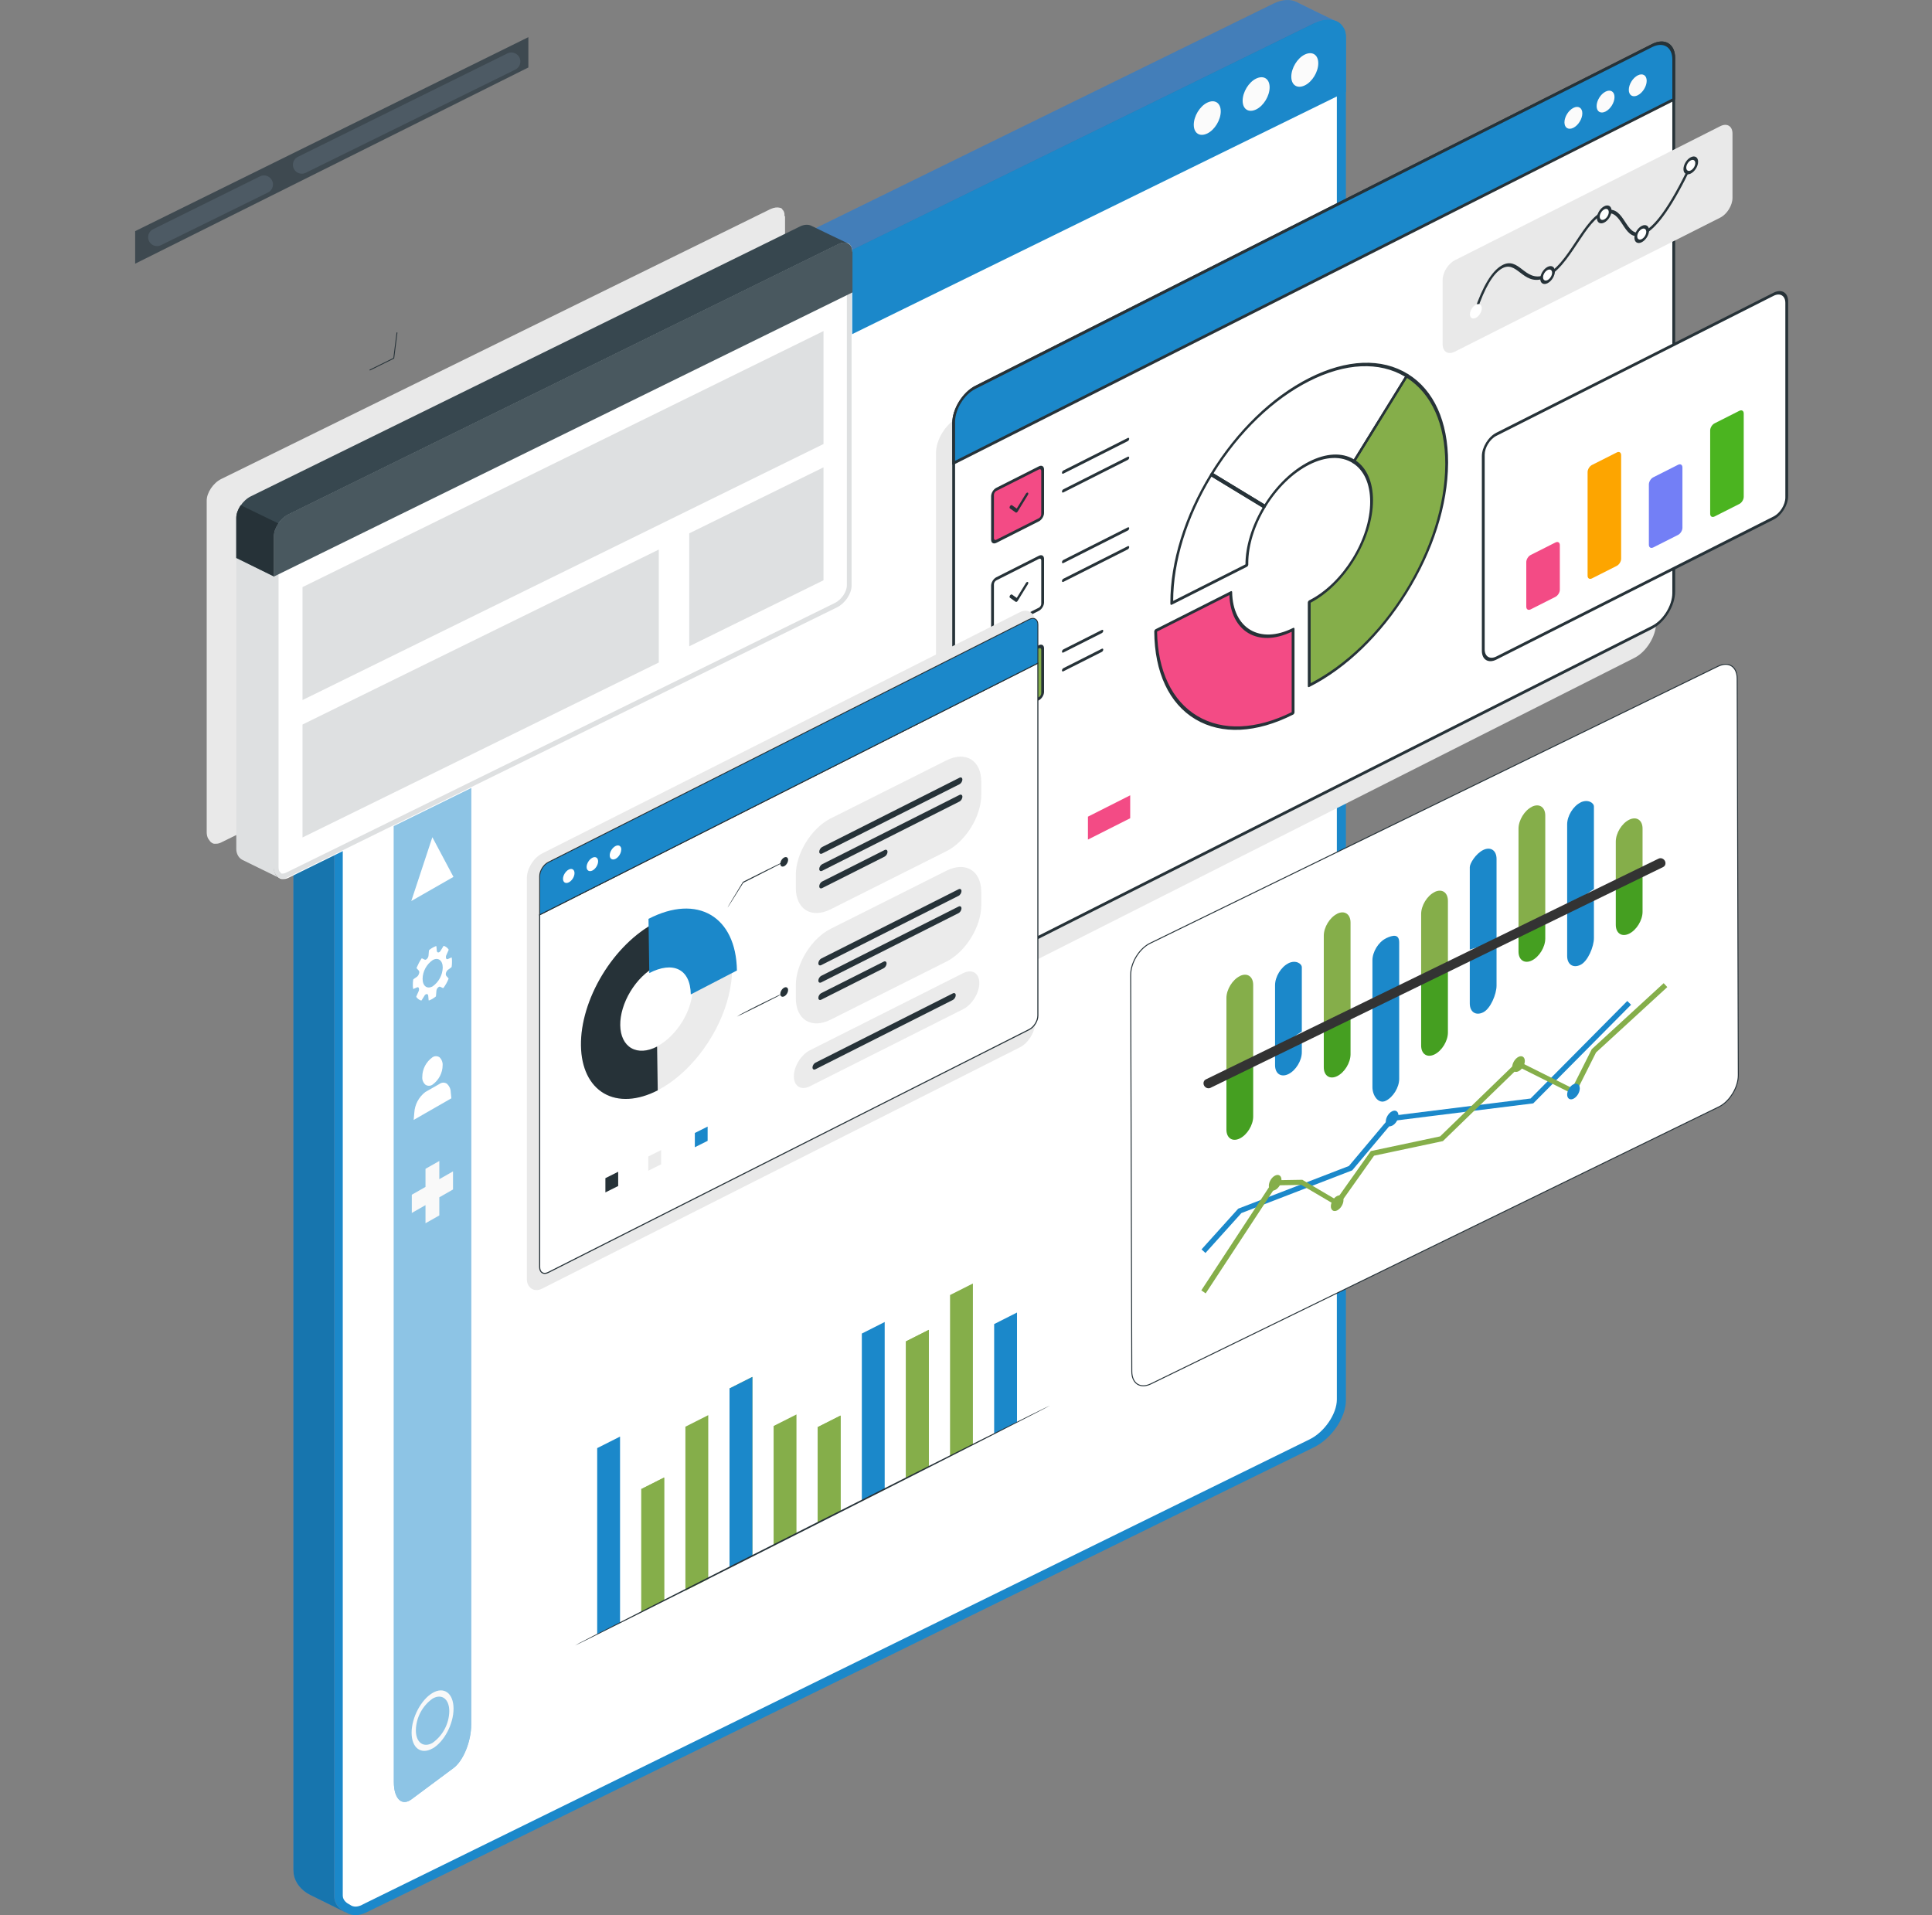 <svg width="228" height="226" viewBox="0 0 228 226" fill="none" xmlns="http://www.w3.org/2000/svg">
<rect x="0" y="0" width="228" height="226" fill="#808080" stroke="none"/>
<g clip-path="url(#clip0_18753_2420)">
<path d="M41.938 225.531C41.938 225.531 41.703 225.531 41.546 225.481L41.181 225.355C40.32 224.928 39.928 224.376 39.928 223.773V64.72C39.928 61.078 41.729 58.894 43.425 58.065L155.311 3.197C155.833 2.946 156.303 2.821 156.747 2.821C156.982 2.821 157.217 2.871 157.425 2.946H157.452L157.686 3.097L157.739 3.147L157.921 3.298C158.104 3.549 158.156 3.649 158.182 3.75V3.9L158.287 4.126C158.339 4.403 158.339 4.528 158.339 4.654V165.239C158.339 167.123 156.773 169.408 154.842 170.362L43.06 225.255C42.616 225.481 42.277 225.556 41.99 225.556H41.964L41.938 225.531Z" fill="white"/>
<path d="M62.354 7.963L15.95 31.118V27.277L62.354 4.385V7.963Z" fill="#3E4950"/>
<path d="M31.619 22.722L18.996 28.933C18.299 29.276 17.483 28.769 17.483 27.991C17.483 27.592 17.71 27.228 18.068 27.051L30.678 20.815C31.385 20.466 32.213 20.98 32.213 21.768C32.213 22.173 31.983 22.543 31.619 22.722Z" fill="#4D5A64"/>
<path d="M60.816 8.214L36.081 20.39C35.384 20.733 34.569 20.226 34.569 19.449C34.569 19.049 34.796 18.685 35.154 18.508L59.875 6.306C60.582 5.957 61.41 6.472 61.41 7.26C61.41 7.665 61.179 8.035 60.816 8.214Z" fill="#4D5A64"/>
<path d="M156.747 3.298C156.93 3.298 157.086 3.323 157.243 3.398C157.295 3.398 157.321 3.423 157.321 3.423L157.373 3.474L157.425 3.524L157.504 3.624L157.582 3.725C157.582 3.725 157.608 3.75 157.634 3.8V3.85L157.765 4.277C157.765 4.378 157.765 4.478 157.765 4.579V165.164C157.765 166.847 156.303 169.006 154.555 169.86L46.375 222.995L42.799 224.753L42.721 224.803C42.46 224.929 42.199 225.004 41.938 225.004C41.938 225.004 41.781 225.004 41.546 224.929L41.364 224.828L41.259 224.753H41.233C40.998 224.627 40.45 224.301 40.45 223.698V222.016V64.72C40.45 61.305 42.121 59.271 43.66 58.492L155.52 3.624C155.964 3.398 156.382 3.298 156.747 3.298ZM156.747 2.319C156.251 2.319 155.677 2.469 155.077 2.745L43.191 57.638C41.103 58.668 39.432 61.154 39.432 64.72V224.527C39.432 223.121 39.432 223.02 39.432 223.02V223.723C39.432 224.602 40.007 225.28 40.789 225.657C40.842 225.682 40.894 225.707 40.946 225.757C40.998 225.782 41.077 225.833 41.155 225.858C41.259 225.908 41.364 225.933 41.468 225.958C41.625 225.983 41.781 226.008 41.938 226.008C41.938 226.008 41.964 226.008 41.99 226.008C42.355 226.008 42.773 225.908 43.191 225.707L43.295 225.657L46.897 223.899L155.077 170.789C157.165 169.76 158.835 167.274 158.835 165.24V4.604C158.835 4.478 158.835 4.327 158.835 4.202C158.835 4.101 158.835 4.001 158.783 3.901C158.783 3.901 158.783 3.85 158.783 3.825C158.783 3.725 158.73 3.624 158.704 3.549C158.652 3.398 158.574 3.273 158.469 3.147C158.469 3.072 158.391 3.022 158.339 2.971C158.313 2.921 158.287 2.896 158.235 2.846C158.156 2.771 158.078 2.695 158 2.645C157.895 2.57 157.791 2.519 157.686 2.494C157.426 2.394 157.138 2.344 156.825 2.344L156.747 2.319Z" fill="#1B88CA"/>
<path d="M157.608 2.495C156.93 2.218 156.042 2.294 155.077 2.771L43.191 57.639C41.103 58.668 39.432 61.154 39.432 63.188V69.416L34.63 67.005V60.853C34.63 58.819 36.3 56.333 38.388 55.303L150.274 0.436C151.344 -0.092 152.31 -0.117 153.015 0.235C153.693 0.586 156.825 2.118 157.634 2.47L157.608 2.495Z" fill="#5087C6"/>
<path d="M158.835 4.579C158.835 2.545 157.139 1.741 155.077 2.746L43.191 57.639C41.103 58.668 39.433 61.154 39.433 63.188V69.416L158.835 10.857V4.579Z" fill="#1B88CA"/>
<g opacity="0.2">
<path d="M155.077 2.771L43.191 57.639C42.173 58.141 41.208 59.02 40.529 60.024L35.753 57.664C36.431 56.684 37.345 55.806 38.363 55.328L150.249 0.436C151.319 -0.092 152.285 -0.117 152.989 0.235C153.668 0.586 156.8 2.093 157.583 2.47C156.93 2.193 156.043 2.269 155.051 2.746L155.077 2.771Z" fill="#115A87"/>
</g>
<path d="M34.605 67.03V60.878C34.605 59.848 35.048 58.693 35.753 57.664L40.555 60.024C39.85 61.029 39.433 62.184 39.433 63.213V69.441L34.605 67.055V67.03Z" fill="#1B88CA"/>
<path d="M142.472 12.112C141.584 12.539 140.88 13.719 140.88 14.724C140.88 15.728 141.584 16.18 142.472 15.753C143.359 15.326 144.064 14.146 144.064 13.142C144.064 12.137 143.359 11.685 142.472 12.112Z" fill="#FBFBFB"/>
<path d="M148.239 9.275C147.352 9.702 146.647 10.882 146.647 11.886C146.647 12.891 147.352 13.343 148.239 12.916C149.127 12.489 149.832 11.309 149.832 10.304C149.832 9.3 149.127 8.848 148.239 9.275Z" fill="#FBFBFB"/>
<path d="M153.981 6.437C153.094 6.864 152.389 8.044 152.389 9.049C152.389 10.053 153.094 10.505 153.981 10.078C154.869 9.651 155.573 8.471 155.573 7.467C155.573 6.462 154.869 6.01 153.981 6.437Z" fill="#FBFBFB"/>
<path d="M40.764 225.682L40.581 225.582L36.614 223.623C35.544 223.096 34.813 222.166 34.657 221.137C34.657 220.986 34.63 220.836 34.63 220.66V67.03L39.433 69.441V223.748C39.433 224.552 39.902 225.205 40.607 225.556C40.633 225.582 40.685 225.607 40.737 225.632H40.764V225.682Z" fill="#5087C6"/>
<path d="M40.764 225.682L40.581 225.582L36.614 223.623C35.544 223.096 34.813 222.166 34.657 221.137C34.657 220.986 34.63 220.836 34.63 220.66V67.03L39.433 69.441V223.748C39.433 224.552 39.902 225.205 40.607 225.556C40.633 225.582 40.685 225.607 40.737 225.632H40.764V225.682Z" fill="#1775AE"/>
<path d="M53.511 208.659L48.573 212.331C47.422 213.198 46.478 212.284 46.478 210.298V89.19C46.478 87.204 47.41 84.904 48.573 84.053L53.511 80.381C54.663 79.514 55.606 80.428 55.606 82.414V203.522C55.606 205.507 54.675 207.808 53.511 208.659Z" fill="#1B88CA"/>
<path opacity="0.5" d="M53.511 208.659L48.573 212.331C47.422 213.198 46.478 212.284 46.478 210.298V89.19C46.478 87.204 47.41 84.904 48.573 84.053L53.511 80.381C54.663 79.514 55.606 80.428 55.606 82.414V203.522C55.606 205.507 54.675 207.808 53.511 208.659Z" fill="white"/>
<path d="M53.254 85.916L48.819 88.455C48.684 88.528 48.574 88.455 48.574 88.273C48.574 88.09 48.672 87.908 48.819 87.799L53.254 85.261C53.401 85.188 53.499 85.261 53.499 85.443C53.499 85.625 53.401 85.807 53.254 85.916Z" fill="white"/>
<path d="M53.254 87.92L48.819 90.459C48.684 90.543 48.574 90.459 48.574 90.276C48.574 90.082 48.672 89.912 48.819 89.803L53.254 87.264C53.401 87.192 53.499 87.264 53.499 87.447C53.499 87.629 53.401 87.811 53.254 87.92Z" fill="white"/>
<path d="M53.254 89.961L48.819 92.511C48.684 92.584 48.574 92.511 48.574 92.329C48.574 92.147 48.672 91.965 48.819 91.855L53.254 89.317C53.401 89.232 53.499 89.317 53.499 89.499C53.499 89.681 53.401 89.864 53.254 89.973V89.961Z" fill="white"/>
<path d="M53.524 103.478L48.537 106.332L51.024 98.802L53.511 103.478H53.524Z" fill="white"/>
<path d="M52.923 115.538C52.923 115.538 52.948 115.477 52.923 115.453L52.666 115.161C52.605 115.064 52.592 114.93 52.629 114.821C52.666 114.688 52.739 114.566 52.837 114.469L53.254 114.165C53.254 114.165 53.303 114.117 53.303 114.08C53.328 113.898 53.34 113.716 53.34 113.534C53.34 113.364 53.34 113.206 53.315 113.036C53.315 113.012 53.291 112.999 53.266 112.999L52.85 113.182C52.776 113.218 52.691 113.182 52.654 113.121C52.654 113.121 52.654 113.097 52.642 113.084C52.605 112.963 52.617 112.829 52.678 112.708L52.935 112.125C52.935 112.125 52.96 112.064 52.935 112.04C52.801 111.846 52.605 111.7 52.384 111.627C52.36 111.627 52.335 111.627 52.323 111.664L51.992 112.21C51.931 112.319 51.833 112.392 51.722 112.404C51.637 112.404 51.563 112.331 51.551 112.222L51.502 111.688C51.502 111.688 51.49 111.651 51.465 111.651C51.465 111.651 51.465 111.651 51.453 111.651C51.171 111.761 50.902 111.906 50.669 112.101C50.644 112.125 50.62 112.149 50.62 112.186L50.571 112.769C50.559 112.902 50.497 113.036 50.399 113.145C50.301 113.242 50.203 113.291 50.13 113.254L49.799 113.097C49.799 113.097 49.75 113.097 49.738 113.133C49.517 113.461 49.333 113.813 49.174 114.19C49.174 114.214 49.174 114.25 49.174 114.275L49.444 114.566C49.493 114.675 49.493 114.797 49.444 114.906C49.407 115.04 49.333 115.161 49.235 115.246L48.806 115.55C48.806 115.55 48.758 115.598 48.758 115.635C48.733 115.817 48.721 115.999 48.721 116.181C48.721 116.351 48.721 116.521 48.758 116.679C48.758 116.704 48.758 116.716 48.806 116.704L49.223 116.521C49.297 116.485 49.395 116.521 49.431 116.594C49.431 116.594 49.431 116.606 49.431 116.619C49.468 116.74 49.456 116.874 49.395 116.995L49.137 117.578C49.137 117.578 49.125 117.639 49.137 117.663C49.272 117.857 49.468 118.003 49.701 118.076C49.701 118.076 49.738 118.076 49.762 118.04L50.093 117.505C50.142 117.396 50.252 117.323 50.362 117.311C50.461 117.311 50.522 117.384 50.534 117.493L50.583 118.027C50.583 118.027 50.583 118.076 50.632 118.064C50.767 118.015 50.902 117.955 51.024 117.882C51.159 117.797 51.294 117.712 51.416 117.615C51.441 117.59 51.453 117.554 51.453 117.517L51.502 116.934C51.514 116.789 51.575 116.655 51.673 116.558C51.772 116.461 51.87 116.412 51.943 116.449L52.274 116.606C52.274 116.606 52.323 116.606 52.347 116.57C52.58 116.242 52.776 115.902 52.923 115.538ZM51.061 116.4C50.411 116.764 49.872 116.376 49.872 115.513C49.885 114.639 50.326 113.813 51.061 113.303C51.698 112.939 52.249 113.327 52.249 114.19C52.225 115.064 51.784 115.89 51.061 116.4Z" fill="white"/>
<path d="M53.193 128.885C53.193 128.509 53.021 128.156 52.752 127.901C52.494 127.719 52.151 127.719 51.894 127.901L50.191 128.873C49.419 129.468 48.941 130.367 48.892 131.338L48.819 132.164L53.266 129.614L53.193 128.873V128.885Z" fill="white"/>
<path d="M51.048 127.998C50.791 128.181 50.448 128.181 50.191 127.998C49.934 127.756 49.799 127.416 49.836 127.075C49.836 126.165 50.289 125.314 51.024 124.78C51.281 124.598 51.624 124.598 51.882 124.78C52.127 125.023 52.261 125.363 52.237 125.703C52.237 126.614 51.784 127.464 51.048 127.998Z" fill="white"/>
<path d="M51.845 139.147V137.01L50.215 137.933V140.07L48.598 140.993V143.143L50.215 142.22V144.357L51.845 143.434V141.297L53.462 140.374V138.236L51.845 139.159V139.147Z" fill="#F9F9F9"/>
<path d="M51.049 206.334C49.689 207.111 48.574 206.286 48.574 204.488C48.574 202.691 49.689 200.59 51.049 199.788C52.409 198.986 53.524 199.837 53.524 201.646C53.524 203.456 52.409 205.557 51.049 206.346V206.334ZM51.049 200.456C49.836 201.318 49.101 202.715 49.076 204.197C49.076 205.63 49.971 206.298 51.049 205.678C52.262 204.816 52.997 203.419 53.021 201.938C53.021 200.492 52.127 199.837 51.049 200.456Z" fill="#F9F9F9"/>
<path d="M195.441 10.528V73.501C195.441 75.072 194.296 76.923 192.885 77.636L113.018 117.973C111.606 118.686 110.462 117.99 110.462 116.42V53.447C110.462 51.876 111.607 50.025 113.018 49.312L192.885 8.975C194.296 8.263 195.441 8.957 195.441 10.528Z" fill="#E9E9E9"/>
<path d="M115.101 45.764L194.967 5.428C196.354 4.727 197.478 5.411 197.478 6.953V69.926C197.478 71.469 196.354 73.287 194.967 73.988L115.101 114.325C113.713 115.026 112.589 114.342 112.589 112.8V49.827C112.589 48.285 113.713 46.465 115.101 45.764Z" fill="white" stroke="#263238" stroke-width="0.1"/>
<path d="M194.966 74.223L115.099 114.56C113.598 115.318 112.377 114.576 112.377 112.907V49.933C112.377 48.263 113.598 46.288 115.099 45.53L194.966 5.193C196.467 4.435 197.688 5.177 197.688 6.847V69.82C197.688 71.49 196.467 73.465 194.966 74.223ZM115.099 45.899C113.782 46.565 112.71 48.299 112.71 49.765V112.739C112.71 114.205 113.782 114.856 115.099 114.19L194.966 73.853C196.283 73.188 197.355 71.454 197.355 69.988V7.015C197.355 5.549 196.283 4.897 194.966 5.562L115.099 45.899Z" fill="#263238"/>
<path d="M115.101 45.764L194.967 5.428C196.354 4.727 197.478 5.411 197.478 6.953V11.705L112.589 54.579V49.827C112.589 48.285 113.713 46.465 115.101 45.764Z" fill="#1B88CA" stroke="#263238" stroke-width="0.1"/>
<path d="M197.522 11.917L112.543 54.836C112.452 54.883 112.377 54.837 112.377 54.735V49.933C112.377 48.263 113.598 46.288 115.099 45.53L194.966 5.193C196.467 4.435 197.688 5.177 197.688 6.847V11.648C197.688 11.751 197.613 11.871 197.522 11.917ZM112.71 54.383L197.356 11.632V7.014C197.356 5.548 196.284 4.897 194.966 5.563L115.099 45.9C113.782 46.565 112.71 48.299 112.71 49.765V54.383Z" fill="#263238"/>
<path d="M186.735 13.373C186.735 14.021 186.262 14.785 185.679 15.08C185.096 15.374 184.624 15.088 184.624 14.439C184.624 13.79 185.096 13.026 185.679 12.731C186.262 12.437 186.735 12.723 186.735 13.373ZM190.532 11.454C190.532 12.104 190.06 12.867 189.477 13.162C188.893 13.457 188.421 13.17 188.421 12.521C188.421 11.872 188.893 11.108 189.477 10.813C190.06 10.519 190.532 10.806 190.532 11.454ZM194.33 9.536C194.33 10.185 193.858 10.949 193.275 11.243C192.692 11.538 192.219 11.251 192.219 10.602C192.219 9.953 192.692 9.19 193.275 8.895C193.858 8.6 194.33 8.887 194.33 9.536Z" fill="#FBFBFB"/>
<path d="M170.728 54.651C170.728 54.7 170.726 54.747 170.726 54.796C170.691 59.775 168.855 65.187 165.911 69.914C162.982 74.617 158.954 78.645 154.507 80.891V71.031C158.571 68.979 161.866 63.648 161.866 59.126C161.866 56.903 161.07 55.289 159.775 54.466L166.041 44.331C168.939 46.126 170.728 49.704 170.728 54.651Z" fill="#85AE4A"/>
<path d="M154.506 81.075C154.414 81.122 154.339 81.077 154.339 80.974V71.115C154.339 71.013 154.414 70.892 154.506 70.846C158.472 68.843 161.698 63.623 161.698 59.21C161.698 57.11 160.972 55.492 159.654 54.655C159.591 54.615 159.591 54.499 159.656 54.395L165.922 44.26C165.953 44.209 165.995 44.169 166.04 44.146C166.084 44.123 166.126 44.122 166.157 44.142C169.211 46.032 170.893 49.733 170.893 54.566L170.891 54.711C170.857 59.581 169.129 65.004 166.026 69.985C162.939 74.944 158.848 78.882 154.506 81.075ZM154.672 71.13V80.621C158.864 78.457 162.807 74.636 165.792 69.842C168.832 64.962 170.524 59.648 170.558 54.878L170.56 54.734C170.56 50.062 168.955 46.468 166.037 44.595L160.005 54.352C161.312 55.247 162.03 56.906 162.03 59.042C162.031 63.597 158.745 68.975 154.672 71.13Z" fill="#263238"/>
<path d="M159.773 54.65C159.773 54.65 159.772 54.651 159.772 54.651C159.727 54.673 159.685 54.674 159.654 54.654C158.291 53.784 156.462 53.849 154.505 54.837C152.55 55.825 150.721 57.606 149.354 59.854C149.323 59.905 149.28 59.947 149.236 59.969C149.235 59.969 149.235 59.969 149.235 59.969C149.191 59.992 149.149 59.993 149.117 59.974L142.852 56.169C142.788 56.13 142.788 56.013 142.852 55.908C145.956 50.849 150.094 46.836 154.503 44.61C158.916 42.381 163.053 42.215 166.156 44.141C166.221 44.18 166.221 44.297 166.156 44.402L159.89 54.537C159.859 54.587 159.817 54.628 159.773 54.65ZM154.505 54.468C156.497 53.462 158.36 53.371 159.773 54.204L165.803 44.45C162.776 42.639 158.771 42.825 154.505 44.979C150.238 47.134 146.232 50.994 143.204 55.861L149.235 59.524C150.651 57.263 152.516 55.473 154.505 54.468Z" fill="#263238"/>
<path d="M147.147 66.888L138.288 71.363C138.2 71.408 138.127 71.368 138.122 71.272C138.119 71.217 138.117 71.17 138.117 71.12C138.117 66.292 139.798 60.89 142.853 55.91C142.883 55.859 142.926 55.818 142.97 55.795C142.97 55.795 142.97 55.795 142.971 55.795C143.015 55.773 143.057 55.771 143.088 55.79L149.354 59.596C149.418 59.635 149.419 59.75 149.356 59.855C148.038 62.026 147.312 64.377 147.312 66.476C147.312 66.521 147.312 66.565 147.314 66.609C147.317 66.659 147.301 66.716 147.269 66.769C147.237 66.823 147.193 66.865 147.147 66.888ZM138.449 70.912L146.979 66.604C146.988 64.48 147.705 62.111 149.004 59.907L142.971 56.243C140.062 61.055 138.458 66.254 138.449 70.912Z" fill="#263238"/>
<path d="M152.599 74.288V84.147L152.597 84.148C148.15 86.394 144.122 86.438 141.194 84.693C138.249 82.94 136.415 79.379 136.381 74.435L145.24 69.961C145.308 74.382 148.577 76.319 152.599 74.288Z" fill="#F34B85"/>
<path d="M152.601 84.333C148.255 86.528 144.164 86.722 141.078 84.884C137.977 83.038 136.25 79.358 136.216 74.521C136.216 74.472 136.233 74.416 136.264 74.365C136.296 74.315 136.338 74.274 136.382 74.251L145.243 69.776C145.333 69.731 145.407 69.774 145.409 69.874C145.474 74.177 148.701 76.074 152.601 74.104C152.693 74.058 152.768 74.103 152.768 74.205V84.065C152.767 84.166 152.692 84.287 152.601 84.333ZM136.55 74.536C136.626 79.183 138.313 82.718 141.312 84.503C144.296 86.282 148.24 86.118 152.434 84.046V74.555C148.483 76.454 145.233 74.541 145.08 70.227L136.55 74.535V74.536Z" fill="#263238"/>
<path d="M210.857 35.661V58.629C210.857 59.578 210.165 60.698 209.311 61.129L176.588 77.656C175.735 78.087 175.043 77.667 175.043 76.717V53.749C175.043 52.8 175.735 51.68 176.588 51.249L209.311 34.722C210.165 34.291 210.857 34.712 210.857 35.661Z" fill="white"/>
<path d="M209.312 61.315L176.59 77.842C175.646 78.318 174.878 77.852 174.878 76.802V53.834C174.878 52.785 175.646 51.542 176.59 51.065L209.312 34.538C210.256 34.062 211.024 34.528 211.024 35.579V58.546C211.024 59.596 210.256 60.838 209.312 61.315ZM176.59 51.435C175.829 51.819 175.21 52.82 175.21 53.666V76.634C175.21 77.48 175.829 77.856 176.59 77.472L209.312 60.945C210.073 60.56 210.692 59.559 210.692 58.713V35.746C210.692 34.899 210.073 34.524 209.312 34.908L176.59 51.435Z" fill="#263238"/>
<path d="M184.08 64.334V69.597C184.08 69.916 183.848 70.291 183.562 70.436L180.639 71.913C180.352 72.057 180.12 71.916 180.12 71.597V66.334C180.12 66.015 180.352 65.64 180.639 65.495L183.562 64.019C183.848 63.874 184.08 64.015 184.08 64.334Z" fill="#F34B85"/>
<path d="M191.315 53.712V65.942C191.315 66.261 191.083 66.636 190.797 66.781L187.873 68.258C187.587 68.402 187.355 68.261 187.355 67.942V55.712C187.355 55.393 187.587 55.018 187.873 54.873L190.797 53.397C191.083 53.251 191.315 53.393 191.315 53.712Z" fill="#FDA500"/>
<path d="M198.548 55.166V62.288C198.548 62.607 198.316 62.983 198.029 63.127L195.106 64.604C194.82 64.748 194.587 64.607 194.587 64.289V57.167C194.587 56.848 194.82 56.472 195.106 56.328L198.029 54.851C198.316 54.706 198.548 54.847 198.548 55.166Z" fill="#737FF6"/>
<path d="M205.782 48.797V58.635C205.782 58.954 205.55 59.33 205.263 59.474L202.34 60.951C202.053 61.095 201.821 60.954 201.821 60.636V50.798C201.821 50.479 202.053 50.103 202.34 49.959L205.263 48.482C205.55 48.337 205.782 48.478 205.782 48.797Z" fill="#4BB420"/>
<path d="M133.377 93.857L128.39 96.376V99.081L133.377 96.562V93.857Z" fill="#F34B85"/>
<path d="M123.046 55.486V60.623C123.046 60.897 122.847 61.219 122.6 61.344L117.576 63.881C117.331 64.005 117.131 63.885 117.131 63.611V58.474C117.131 58.2 117.33 57.877 117.576 57.753L122.6 55.216C122.847 55.091 123.046 55.212 123.046 55.486Z" fill="#F34B85"/>
<path d="M122.6 61.527L117.576 64.065C117.239 64.235 116.964 64.069 116.964 63.694V58.557C116.964 58.182 117.239 57.738 117.576 57.568L122.6 55.031C122.937 54.86 123.211 55.027 123.211 55.402V60.539C123.212 60.913 122.937 61.357 122.6 61.527ZM117.576 57.937C117.423 58.015 117.297 58.218 117.297 58.389V63.526C117.297 63.697 117.423 63.773 117.576 63.695L122.6 61.158C122.754 61.08 122.88 60.877 122.88 60.706V55.569C122.88 55.398 122.754 55.322 122.6 55.4L117.576 57.937Z" fill="#263238"/>
<path d="M123.046 66.041V71.178C123.046 71.451 122.847 71.774 122.6 71.899L117.576 74.436C117.331 74.56 117.131 74.439 117.131 74.165V69.028C117.131 68.755 117.33 68.432 117.576 68.308L122.6 65.77C122.847 65.646 123.046 65.768 123.046 66.041Z" fill="white"/>
<path d="M122.6 72.083L117.576 74.621C117.239 74.791 116.964 74.625 116.964 74.25V69.113C116.964 68.738 117.239 68.294 117.576 68.124L122.6 65.586C122.937 65.416 123.211 65.583 123.211 65.958V71.095C123.212 71.469 122.937 71.913 122.6 72.083ZM117.576 68.493C117.423 68.57 117.297 68.773 117.297 68.945V74.082C117.297 74.253 117.423 74.329 117.576 74.251L122.6 71.714C122.754 71.636 122.88 71.433 122.88 71.262V66.125C122.88 65.954 122.754 65.878 122.6 65.956L117.576 68.493Z" fill="#263238"/>
<path d="M123.046 76.597V81.734C123.046 82.007 122.847 82.33 122.6 82.455L117.576 84.992C117.331 85.116 117.131 84.995 117.131 84.721V79.584C117.131 79.311 117.33 78.988 117.576 78.864L122.6 76.326C122.847 76.202 123.046 76.324 123.046 76.597Z" fill="#85AE4A"/>
<path d="M122.6 82.639L117.576 85.176C117.239 85.346 116.964 85.18 116.964 84.805V79.668C116.964 79.293 117.239 78.85 117.576 78.679L122.6 76.142C122.937 75.972 123.211 76.138 123.211 76.513V81.65C123.212 82.025 122.937 82.469 122.6 82.639ZM117.576 79.048C117.423 79.126 117.297 79.329 117.297 79.5V84.637C117.297 84.808 117.423 84.884 117.576 84.807L122.6 82.269C122.754 82.192 122.88 81.989 122.88 81.817V76.68C122.88 76.509 122.754 76.433 122.6 76.511L117.576 79.048ZM133.093 52.055L125.491 55.894C125.399 55.94 125.325 55.895 125.325 55.793C125.325 55.691 125.399 55.57 125.491 55.524L133.093 51.685C133.185 51.638 133.259 51.683 133.259 51.786C133.259 51.888 133.185 52.008 133.093 52.055ZM133.093 54.273L125.491 58.112C125.399 58.159 125.325 58.114 125.325 58.011C125.325 57.909 125.399 57.789 125.491 57.742L133.093 53.903C133.185 53.857 133.259 53.902 133.259 54.004C133.259 54.106 133.185 54.227 133.093 54.273ZM133.093 62.61L125.491 66.45C125.399 66.496 125.325 66.451 125.325 66.349C125.325 66.246 125.399 66.126 125.491 66.08L133.093 62.24C133.185 62.194 133.259 62.239 133.259 62.342C133.259 62.444 133.185 62.564 133.093 62.61ZM133.093 64.829L125.491 68.668C125.399 68.715 125.325 68.669 125.325 68.567C125.325 68.465 125.399 68.345 125.491 68.298L133.093 64.459C133.185 64.412 133.259 64.458 133.259 64.56C133.259 64.662 133.185 64.782 133.093 64.829ZM130.031 74.713L125.491 77.006C125.399 77.052 125.324 77.007 125.324 76.905C125.324 76.802 125.399 76.682 125.491 76.636L130.031 74.343C130.123 74.296 130.197 74.341 130.197 74.444C130.197 74.546 130.123 74.666 130.031 74.713ZM130.031 76.931L125.491 79.224C125.399 79.271 125.324 79.225 125.324 79.123C125.324 79.021 125.399 78.901 125.491 78.854L130.031 76.561C130.123 76.515 130.197 76.56 130.197 76.662C130.197 76.764 130.123 76.885 130.031 76.931Z" fill="#263238"/>
<path d="M204.455 15.766V23.35C204.455 24.235 203.811 25.277 203.016 25.679L171.69 41.5C170.895 41.902 170.25 41.51 170.25 40.626V33.041C170.25 32.157 170.895 31.114 171.69 30.713L203.016 14.891C203.811 14.49 204.455 14.881 204.455 15.766Z" fill="#E9E9E9"/>
<path d="M194.069 27.645C193.905 27.728 193.746 27.789 193.59 27.828C192.533 28.098 192.004 27.287 191.491 26.503C190.969 25.702 190.475 24.946 189.471 25.206C188.28 25.514 187.257 27.057 186.172 28.692C184.991 30.47 183.769 32.31 182.168 32.876C180.907 33.323 180.106 32.709 179.398 32.169C178.703 31.638 178.1 31.181 177.217 31.701C176.194 32.303 175.22 33.955 174.321 36.613C174.284 36.725 174.185 36.816 174.102 36.816C174.018 36.815 173.981 36.725 174.019 36.613C174.972 33.796 176.04 32.024 177.193 31.345C178.239 30.728 178.926 31.247 179.648 31.799C180.35 32.336 181.075 32.891 182.213 32.488C183.662 31.976 184.826 30.224 185.95 28.53C187.1 26.797 188.186 25.161 189.544 24.809C190.694 24.512 191.248 25.359 191.783 26.179C192.282 26.943 192.753 27.664 193.663 27.431C195.125 27.058 197.052 24.385 199.398 19.484C199.45 19.375 199.554 19.302 199.629 19.323C199.705 19.343 199.722 19.45 199.669 19.56C197.441 24.213 195.602 26.871 194.069 27.645Z" fill="#263238"/>
<path d="M200.233 19.167C200.233 19.596 199.921 20.101 199.533 20.296C199.148 20.491 198.836 20.301 198.836 19.873C198.836 19.444 199.148 18.936 199.533 18.742C199.92 18.547 200.233 18.738 200.233 19.167Z" fill="white"/>
<path d="M199.531 20.482C199.055 20.723 198.668 20.487 198.668 19.958C198.668 19.427 199.055 18.798 199.531 18.558C200.009 18.317 200.397 18.552 200.397 19.084C200.397 19.614 200.009 20.241 199.531 20.482ZM199.531 18.927C199.239 19.075 199 19.462 199 19.789C199 20.116 199.238 20.26 199.531 20.112C199.826 19.963 200.065 19.578 200.065 19.251C200.065 18.924 199.825 18.779 199.531 18.927Z" fill="#263238"/>
<path d="M194.446 27.269C194.446 27.698 194.134 28.203 193.746 28.398C193.361 28.593 193.048 28.403 193.048 27.975C193.048 27.546 193.361 27.039 193.746 26.844C194.134 26.648 194.446 26.84 194.446 27.269Z" fill="white"/>
<path d="M193.746 28.584C193.269 28.825 192.882 28.589 192.882 28.06C192.882 27.529 193.269 26.9 193.746 26.66C194.223 26.419 194.612 26.654 194.612 27.186C194.612 27.716 194.223 28.343 193.746 28.584ZM193.746 27.03C193.453 27.178 193.214 27.565 193.214 27.892C193.214 28.218 193.452 28.363 193.746 28.215C194.04 28.066 194.279 27.68 194.279 27.354C194.28 27.026 194.04 26.881 193.746 27.03Z" fill="#263238"/>
<path d="M190.021 24.95C190.021 25.379 189.709 25.884 189.321 26.079C188.936 26.274 188.624 26.084 188.624 25.656C188.624 25.227 188.936 24.72 189.321 24.525C189.709 24.329 190.021 24.521 190.021 24.95Z" fill="white"/>
<path d="M189.321 26.264C188.845 26.505 188.457 26.269 188.457 25.739C188.457 25.209 188.845 24.58 189.321 24.34C189.798 24.099 190.187 24.334 190.187 24.866C190.187 25.395 189.799 26.023 189.321 26.264ZM189.321 24.71C189.028 24.858 188.789 25.245 188.789 25.572C188.789 25.898 189.027 26.043 189.321 25.895C189.615 25.746 189.854 25.36 189.854 25.034C189.855 24.706 189.615 24.561 189.321 24.71Z" fill="#263238"/>
<path d="M183.331 32.107C183.331 32.536 183.019 33.041 182.632 33.236C182.246 33.431 181.934 33.242 181.934 32.813C181.934 32.384 182.246 31.877 182.632 31.682C183.019 31.486 183.331 31.678 183.331 32.107Z" fill="white"/>
<path d="M182.632 33.42C182.156 33.661 181.768 33.425 181.768 32.896C181.768 32.365 182.156 31.736 182.632 31.496C183.109 31.255 183.498 31.49 183.498 32.022C183.498 32.552 183.109 33.179 182.632 33.42ZM182.632 31.865C182.339 32.013 182.1 32.4 182.1 32.727C182.1 33.054 182.339 33.199 182.632 33.05C182.927 32.902 183.166 32.516 183.166 32.189C183.166 31.862 182.927 31.717 182.632 31.865Z" fill="#263238"/>
<path d="M174.868 36.38C174.868 36.809 174.556 37.314 174.168 37.509C173.783 37.704 173.471 37.514 173.471 37.086C173.471 36.657 173.783 36.15 174.168 35.955C174.556 35.759 174.868 35.951 174.868 36.38Z" fill="white"/>
<path d="M119.985 60.477C119.984 60.477 119.983 60.477 119.982 60.478C119.937 60.5 119.894 60.5 119.863 60.478L119.184 59.997C119.122 59.952 119.126 59.833 119.193 59.73C119.261 59.627 119.366 59.578 119.428 59.623L119.989 60.02L121.068 58.261C121.132 58.156 121.237 58.102 121.303 58.142C121.368 58.181 121.369 58.298 121.304 58.403L120.102 60.362C120.072 60.413 120.029 60.454 119.985 60.477Z" fill="#263238"/>
<path d="M119.985 71.019C119.984 71.019 119.983 71.02 119.982 71.02C119.937 71.043 119.894 71.042 119.863 71.021L119.184 70.539C119.122 70.495 119.126 70.375 119.193 70.272C119.261 70.169 119.366 70.121 119.428 70.165L119.989 70.563L121.068 68.804C121.132 68.698 121.237 68.645 121.303 68.684C121.368 68.724 121.369 68.841 121.304 68.946L120.102 70.905C120.072 70.956 120.029 70.997 119.985 71.019Z" fill="#263238"/>
<path d="M119.985 81.558C119.984 81.558 119.983 81.559 119.982 81.559C119.937 81.581 119.893 81.581 119.863 81.559L119.183 81.078C119.122 81.034 119.126 80.914 119.193 80.811C119.261 80.708 119.366 80.659 119.428 80.704L119.989 81.102L121.068 79.342C121.132 79.237 121.237 79.183 121.302 79.223C121.368 79.262 121.368 79.379 121.304 79.484L120.102 81.444C120.072 81.495 120.029 81.536 119.985 81.558Z" fill="#263238"/>
<path d="M202.752 78.628C203.389 78.319 203.953 78.337 204.353 78.598C204.753 78.859 205.009 79.375 205.009 80.099L205.142 126.865L205.132 127.138C205.081 127.78 204.841 128.456 204.477 129.054C204.112 129.652 203.625 130.169 203.082 130.496L202.846 130.625L135.824 163.311C135.186 163.621 134.623 163.602 134.223 163.342C133.823 163.081 133.566 162.566 133.566 161.841L133.433 115.075C133.428 114.35 133.682 113.565 134.098 112.882C134.463 112.285 134.95 111.771 135.493 111.444L135.729 111.316L202.752 78.628Z" fill="white" stroke="#263238" stroke-width="0.114"/>
<path d="M146.313 115.195C145.443 115.622 144.733 116.779 144.733 117.777V126.64L147.892 125.096V116.232C147.892 115.226 147.182 114.758 146.313 115.186V115.195Z" fill="#85AE4A"/>
<path d="M144.733 133.306C144.733 134.312 145.443 134.78 146.313 134.352C147.182 133.924 147.892 132.768 147.892 131.77V125.105L144.733 126.649V133.315V133.306Z" fill="#459F21"/>
<path d="M152.052 113.68C151.183 114.107 150.473 115.264 150.473 116.262V123.836L153.631 121.727V114.152C153.631 113.719 152.922 113.252 152.052 113.671V113.68Z" fill="#1B88CA"/>
<path d="M150.473 125.708C150.473 126.715 151.183 127.182 152.052 126.754C152.922 126.327 153.631 125.17 153.631 124.172V122.31L150.473 123.854V125.717V125.708Z" fill="#1B88CA"/>
<path d="M156.223 125.95C156.223 126.957 156.932 127.424 157.802 126.997C158.671 126.569 159.381 125.412 159.381 124.415V119.506L156.223 121.051V125.959V125.95Z" fill="#459F21"/>
<path d="M157.802 107.839C156.932 108.266 156.223 109.423 156.223 110.421V121.041L159.381 119.496V108.876C159.381 107.87 158.671 107.402 157.802 107.83V107.839Z" fill="#85AE4A"/>
<path d="M161.964 128.294C161.964 129.3 162.673 130.333 163.543 129.905C164.412 129.477 165.122 128.32 165.122 127.323V116.703L161.964 118.247V128.303V128.294Z" fill="#1B88CA"/>
<path d="M163.543 110.748C162.673 111.175 161.964 112.332 161.964 113.33V118.238L165.122 116.694V111.22C165.122 110.214 164.412 110.32 163.543 110.739V110.748Z" fill="#1B88CA"/>
<path d="M167.713 123.389C167.713 124.395 168.423 124.863 169.293 124.435C170.162 124.007 170.872 122.85 170.872 121.853V113.907L167.713 115.452V123.397V123.389Z" fill="#459F21"/>
<path d="M169.293 105.278C168.423 105.705 167.713 106.862 167.713 107.86V115.434L170.872 113.89V106.315C170.872 105.309 170.162 104.841 169.293 105.269V105.278Z" fill="#85AE4A"/>
<path d="M173.453 118.422C173.453 119.429 174.163 119.896 175.032 119.468C175.902 119.041 176.611 117.319 176.611 116.321V111.104L173.453 112.649V118.431V118.422Z" fill="#1B88CA"/>
<path d="M175.032 100.312C174.163 100.74 173.453 101.896 173.453 102.329V112.066L176.611 111.096V101.358C176.611 100.352 175.902 99.884 175.032 100.312Z" fill="#1B88CA"/>
<path d="M179.203 112.3C179.203 113.297 179.912 113.774 180.782 113.346C181.651 112.918 182.361 111.761 182.361 110.764V108.292L179.203 109.837V112.309V112.3Z" fill="#459F21"/>
<path d="M180.782 95.213C179.912 95.641 179.203 96.797 179.203 97.795V109.828L182.361 108.283V96.25C182.361 95.244 181.651 94.776 180.782 95.204V95.213Z" fill="#85AE4A"/>
<path d="M186.523 94.705C185.653 95.133 184.944 96.289 184.944 97.287V107.024L188.102 104.915V95.177C188.102 94.745 187.392 94.277 186.523 94.696V94.705Z" fill="#1B88CA"/>
<path d="M184.944 112.815C184.944 113.822 185.653 114.289 186.523 113.861C187.392 113.434 188.102 111.712 188.102 110.714V105.497L184.944 107.041V112.824V112.815Z" fill="#1B88CA"/>
<path d="M193.842 97.785C193.842 96.778 193.132 96.311 192.263 96.738C191.393 97.166 190.683 98.323 190.683 99.32V104.229L193.842 102.684V97.776V97.785Z" fill="#85AE4A"/>
<path d="M190.683 104.229V109.138C190.683 110.144 191.393 110.612 192.263 110.184C193.132 109.756 193.842 108.599 193.842 107.602V102.693L190.683 104.238V104.229Z" fill="#459F21"/>
<path d="M196.549 101.87C196.549 102.066 196.445 102.237 196.276 102.319L142.844 128.382C142.48 128.559 142.027 128.256 142.027 127.836C142.027 127.639 142.132 127.467 142.302 127.384L195.737 101.328C196.099 101.152 196.549 101.453 196.549 101.87Z" fill="#333333"/>
<path d="M192.487 118.571L181.006 130.147L180.94 130.213L180.845 130.224L164.494 132.262L159.62 138.066L159.576 138.118L159.512 138.142L146.503 143.156L142.26 147.868L142.027 147.655L141.795 147.444L146.123 142.639L146.184 142.615L159.188 137.601L164.086 131.771L164.154 131.691L164.261 131.678L180.625 129.638L192.04 118.129L192.487 118.571Z" fill="#1B88CA"/>
<path d="M163.542 132.358C163.542 131.891 163.871 131.345 164.288 131.143C164.696 130.94 165.033 131.163 165.033 131.631C165.033 132.099 164.705 132.645 164.288 132.847C163.88 133.05 163.542 132.826 163.542 132.358Z" fill="#1B88CA"/>
<path d="M196.549 116.257L196.763 116.487L188.351 124.207L185.961 128.967L185.838 129.213L185.574 129.082L179.28 125.94L170.282 134.664L170.205 134.68L162.155 136.387L157.906 142.383L153.575 139.834L150.653 139.884L142.284 152.637L141.771 152.277L150.295 139.286L150.443 139.284L153.602 139.231L153.689 139.23L153.769 139.276L157.699 141.59L161.713 135.927L161.773 135.842L169.952 134.107L179.127 125.214L185.54 128.414L187.83 123.855L187.853 123.812L187.888 123.779L196.334 116.028L196.549 116.257Z" fill="#85AE4A"/>
<path d="M149.737 139.946C149.737 139.478 150.065 138.933 150.482 138.731C150.89 138.528 151.228 138.751 151.228 139.219C151.228 139.687 150.89 140.232 150.482 140.434C150.074 140.637 149.737 140.414 149.737 139.946Z" fill="#85AE4A"/>
<path d="M178.458 125.937C178.458 125.469 178.795 124.924 179.203 124.721C179.612 124.518 179.949 124.742 179.949 125.21C179.949 125.678 179.62 126.223 179.203 126.425C178.786 126.627 178.458 126.405 178.458 125.937Z" fill="#85AE4A"/>
<path d="M184.944 129.174C184.944 128.706 185.272 128.161 185.689 127.959C186.097 127.756 186.434 127.979 186.434 128.447C186.434 128.915 186.097 129.46 185.689 129.663C185.281 129.866 184.944 129.642 184.944 129.174Z" fill="#1B88CA"/>
<path d="M157.057 142.355C157.057 141.887 157.385 141.342 157.802 141.139C158.219 140.937 158.547 141.16 158.547 141.628C158.547 142.096 158.21 142.64 157.802 142.843C157.394 143.046 157.057 142.823 157.057 142.355Z" fill="#85AE4A"/>
<path d="M24.848 65.864C24.848 64.76 25.646 63.458 26.63 62.956L48.042 52.046C49.026 51.545 49.824 52.034 49.824 53.138V67.437C49.824 68.542 49.026 69.844 48.042 70.345L26.63 81.255C25.646 81.757 24.848 81.268 24.848 80.163V65.864Z" fill="#E9E9E9"/>
<path d="M25.355 67.017L50.331 54.292V66.637C50.331 67.742 49.533 69.044 48.548 69.545L27.137 80.455C26.152 80.957 25.355 80.468 25.355 79.363V67.017Z" fill="white" stroke="#263238" stroke-width="0.1"/>
<path d="M25.355 67.018L50.331 54.292V53.662C50.331 52.557 49.533 52.068 48.548 52.57L27.137 63.48C26.152 63.981 25.355 65.283 25.355 66.388V67.018Z" fill="#1B88CA" stroke="#263238" stroke-width="0.1"/>
<path d="M117.136 138.262C117.137 138.448 117.088 138.656 116.995 138.858C116.902 139.06 116.77 139.248 116.615 139.398C116.461 139.548 116.29 139.653 116.126 139.699C115.961 139.746 115.81 139.733 115.692 139.661C115.573 139.589 115.493 139.462 115.46 139.295C115.428 139.129 115.445 138.93 115.509 138.726C115.574 138.521 115.683 138.319 115.822 138.145C115.962 137.972 116.126 137.834 116.294 137.75C116.517 137.638 116.731 137.628 116.889 137.724C117.047 137.82 117.136 138.014 117.136 138.262Z" fill="white"/>
<path d="M122.972 135.315C122.973 135.501 122.924 135.708 122.831 135.91C122.738 136.112 122.606 136.3 122.451 136.45C122.297 136.6 122.126 136.705 121.962 136.752C121.797 136.799 121.646 136.785 121.528 136.713C121.409 136.641 121.329 136.514 121.296 136.348C121.264 136.181 121.281 135.983 121.345 135.778C121.41 135.574 121.519 135.372 121.658 135.198C121.798 135.024 121.962 134.887 122.13 134.803C122.353 134.69 122.567 134.681 122.725 134.777C122.883 134.873 122.972 135.066 122.972 135.315Z" fill="white"/>
<path d="M119.985 136.823C119.986 137.009 119.937 137.216 119.844 137.418C119.752 137.62 119.62 137.808 119.465 137.958C119.311 138.108 119.141 138.213 118.976 138.26C118.812 138.307 118.661 138.294 118.542 138.223C118.424 138.151 118.343 138.024 118.31 137.858C118.277 137.692 118.293 137.494 118.357 137.29C118.421 137.086 118.53 136.884 118.669 136.71C118.808 136.536 118.972 136.398 119.139 136.313C119.363 136.2 119.578 136.19 119.736 136.286C119.895 136.382 119.984 136.575 119.985 136.823Z" fill="white"/>
<path d="M70.476 170.896L73.173 169.534V191.499L70.476 192.861V170.896Z" fill="#1B88CA"/>
<path d="M75.683 175.726L78.38 174.364V188.867L75.683 190.229V175.726Z" fill="#85AE4A"/>
<path d="M80.886 168.368L83.583 167.006V186.352L80.886 187.714V168.368Z" fill="#85AE4A"/>
<path d="M86.093 163.855L88.79 162.493V183.611L86.093 184.973V163.855Z" fill="#85AE4A"/>
<path d="M91.296 168.284L93.993 166.922V180.98L91.296 182.342V168.284Z" fill="#85AE4A"/>
<path d="M96.504 168.416L99.201 167.053V178.355L96.504 179.717V168.416Z" fill="#85AE4A"/>
<path d="M101.707 157.376L104.404 156.014V175.723L101.707 177.085V157.376Z" fill="#1B88CA"/>
<path d="M106.914 158.302L109.611 156.94V173.097L106.914 174.459V158.302Z" fill="#85AE4A"/>
<path d="M112.117 152.83L114.814 151.468V170.463L112.117 171.826V152.83Z" fill="#85AE4A"/>
<path d="M75.683 175.726L78.38 174.364V188.867L75.683 190.229V175.726Z" fill="#85AE4A"/>
<path d="M86.093 163.855L88.79 162.493V183.611L86.093 184.973V163.855Z" fill="#1B88CA"/>
<path d="M96.503 168.416L99.2 167.054V178.355L96.503 179.717V168.416Z" fill="#85AE4A"/>
<path d="M106.911 158.302L109.609 156.94V173.097L106.911 174.459V158.302Z" fill="#85AE4A"/>
<path d="M117.323 156.257L120.02 154.895V167.838L117.323 169.2V156.257Z" fill="#1B88CA"/>
<path d="M123.893 165.883C123.893 165.938 111.345 172.323 95.87 180.139C80.394 187.955 67.843 194.259 67.843 194.192C67.843 194.125 80.387 187.75 95.87 179.93C111.352 172.111 123.893 165.824 123.893 165.883Z" fill="#263238"/>
<path d="M46.855 39.218C46.882 39.221 46.901 39.246 46.898 39.273L46.519 42.284L46.515 42.31L46.49 42.322L43.676 43.711C43.651 43.723 43.621 43.712 43.609 43.687C43.597 43.663 43.607 43.633 43.631 43.621L46.422 42.244L46.799 39.262C46.803 39.234 46.827 39.214 46.855 39.218Z" fill="#263238"/>
<path d="M92.612 25.507C92.634 25.529 92.646 25.558 92.646 25.589V65.023C92.646 65.963 91.879 67.105 90.937 67.575L26.069 99.436C25.859 99.537 25.685 99.57 25.51 99.57C25.44 99.57 25.371 99.57 25.301 99.57C25.29 99.57 25.275 99.57 25.259 99.569C25.192 99.564 25.15 99.546 25.089 99.517C25.058 99.502 25.004 99.464 24.974 99.447C24.821 99.359 24.695 99.149 24.568 98.966C24.463 98.798 24.394 98.496 24.394 98.227V59.081C24.394 58.141 25.161 56.999 26.103 56.529L90.937 24.668C91.37 24.475 91.74 24.436 92.046 24.521C92.074 24.529 92.103 24.533 92.131 24.543C92.143 24.547 92.156 24.553 92.168 24.56C92.209 24.581 92.249 24.601 92.279 24.637C92.31 24.674 92.332 24.734 92.366 24.768C92.367 24.768 92.367 24.768 92.367 24.768C92.367 24.768 92.369 24.77 92.371 24.772C92.415 24.814 92.451 24.863 92.479 24.917C92.489 24.936 92.499 24.955 92.509 24.975C92.531 25.016 92.537 25.047 92.546 25.092C92.555 25.137 92.577 25.195 92.577 25.242C92.577 25.266 92.577 25.29 92.577 25.306C92.577 25.348 92.577 25.391 92.577 25.425C92.577 25.456 92.589 25.486 92.612 25.507Z" fill="#E9E9E9"/>
<path d="M100.569 29.705V69.187C100.569 70.127 99.801 71.269 98.859 71.739L34.026 103.6C33.816 103.7 33.642 103.734 33.467 103.734C33.397 103.734 33.328 103.734 33.258 103.734C33.223 103.734 33.153 103.734 33.118 103.7C33.118 103.7 33.048 103.7 32.979 103.633C32.804 103.566 32.665 103.331 32.525 103.13C32.42 102.962 32.351 102.66 32.351 102.391V63.244C32.351 62.304 33.118 61.163 34.06 60.693L98.894 28.832C99.347 28.63 99.731 28.597 100.045 28.697C100.08 28.697 100.15 28.731 100.185 28.765C100.22 28.765 100.254 28.832 100.289 28.865C100.289 28.865 100.289 28.899 100.324 28.932C100.324 28.932 100.359 28.966 100.394 29C100.429 29.067 100.464 29.134 100.499 29.201C100.499 29.235 100.499 29.268 100.534 29.335C100.534 29.369 100.534 29.436 100.534 29.47C100.534 29.537 100.534 29.604 100.534 29.637L100.569 29.705Z" fill="white"/>
<path d="M99.625 29.166C99.625 29.166 99.73 29.166 99.764 29.166H99.799L99.834 29.2L99.869 29.267L99.939 29.435V29.468C99.939 29.502 99.939 29.569 99.939 29.603V69.085C99.939 69.857 99.276 70.797 98.508 71.167L33.675 103.028C33.675 103.028 33.466 103.095 33.396 103.095C33.396 103.095 33.361 103.095 33.291 103.095C33.291 103.095 33.256 103.095 33.221 103.095C33.221 103.095 33.082 102.961 32.977 102.826C32.907 102.726 32.873 102.524 32.873 102.323V63.176C32.873 62.438 33.535 61.464 34.303 61.095L99.136 29.233C99.346 29.133 99.52 29.099 99.59 29.099M99.59 28.562C99.346 28.562 99.102 28.629 98.822 28.764L33.989 60.625C33.047 61.095 32.279 62.236 32.279 63.176V102.323C32.279 102.591 32.349 102.894 32.454 103.061C32.593 103.263 32.733 103.464 32.907 103.565C32.977 103.599 33.012 103.632 33.047 103.632C33.082 103.632 33.152 103.666 33.187 103.666C33.256 103.666 33.326 103.666 33.396 103.666C33.57 103.666 33.745 103.632 33.954 103.531L98.787 71.67C99.73 71.2 100.497 70.059 100.497 69.119V29.636C100.497 29.636 100.497 29.502 100.497 29.468C100.497 29.435 100.497 29.368 100.497 29.334C100.497 29.301 100.497 29.233 100.462 29.2C100.462 29.133 100.393 29.066 100.358 28.998C100.358 28.998 100.358 28.931 100.288 28.931C100.288 28.931 100.288 28.898 100.253 28.864C100.253 28.831 100.183 28.797 100.148 28.764C100.113 28.764 100.044 28.696 100.009 28.696C99.904 28.663 99.764 28.629 99.625 28.629L99.59 28.562Z" fill="#DEE0E1"/>
<path d="M100.01 28.73C99.696 28.596 99.312 28.63 98.858 28.864L34.025 60.726C33.083 61.196 32.315 62.337 32.315 63.277V68.078L27.884 65.896V61.129C27.884 60.188 28.651 59.047 29.593 58.577L94.427 26.716C94.915 26.481 95.369 26.481 95.683 26.615C95.997 26.783 99.661 28.529 100.01 28.697V28.73Z" fill="#37474F"/>
<path d="M100.569 29.67C100.569 28.73 99.801 28.361 98.859 28.831L34.026 60.692C33.084 61.162 32.316 62.303 32.316 63.243V68.044L100.604 34.505V29.704L100.569 29.67Z" fill="#49585F"/>
<path d="M27.884 65.862V61.094C27.884 60.624 28.093 60.087 28.407 59.617L32.839 61.766C32.525 62.236 32.316 62.739 32.316 63.209V68.01L27.884 65.828V65.862Z" fill="#263238"/>
<path d="M32.943 103.598C32.943 103.598 32.804 103.531 32.734 103.497C32.559 103.43 28.651 101.483 28.616 101.483C28.337 101.349 28.163 101.114 28.093 100.979C27.953 100.744 27.884 100.476 27.884 100.207V65.862L32.315 68.044V102.39C32.315 102.692 32.385 102.927 32.49 103.128C32.664 103.464 32.908 103.598 32.943 103.632V103.598Z" fill="#DEE0E1"/>
<path d="M97.183 52.399L35.7 82.615V69.286L97.183 39.07V52.399Z" fill="#DEE0E1"/>
<path d="M77.747 78.184L35.7 98.831V85.503L77.747 64.855V78.184Z" fill="#DEE0E1"/>
<path d="M97.182 68.481L81.34 76.27V62.941L97.182 55.152V68.481Z" fill="#DEE0E1"/>
<rect width="67.319" height="51.352" rx="2" transform="matrix(0.891 -0.45 0 1 62.176 101.63)" fill="#E9E9E9"/>
<path d="M63.688 107.953L122.482 78.259V119.85C122.482 120.475 122.031 121.209 121.474 121.49L64.696 150.166C64.14 150.447 63.688 150.169 63.688 149.544V107.953Z" fill="white" stroke="#263238" stroke-width="0.127" stroke-miterlimit="10"/>
<path d="M63.688 103.406C63.688 102.781 64.14 102.047 64.696 101.766L121.474 73.09C122.031 72.809 122.482 73.087 122.482 73.712V78.26L63.688 107.954V103.406Z" fill="#1B88CA" stroke="#263238" stroke-width="0.108"/>
<path d="M67.598 103.678C67.728 103.468 67.799 103.248 67.799 103.038C67.799 102.618 67.492 102.432 67.126 102.616C66.748 102.807 66.441 103.304 66.441 103.711C66.441 103.908 66.512 104.069 66.642 104.148C66.772 104.227 66.937 104.222 67.126 104.127C67.315 104.031 67.48 103.869 67.61 103.659L67.598 103.678ZM70.585 101.644C70.585 101.224 70.278 101.038 69.912 101.223C69.534 101.413 69.227 101.91 69.227 102.317C69.227 102.724 69.534 102.924 69.912 102.733C70.289 102.542 70.585 102.052 70.585 101.644ZM73.323 100.261C73.323 100.064 73.252 99.903 73.123 99.824C72.993 99.745 72.827 99.75 72.638 99.845C72.261 100.036 71.954 100.533 71.954 100.94C71.954 101.347 72.261 101.546 72.638 101.356C73.016 101.165 73.311 100.674 73.311 100.267L73.323 100.261Z" fill="white"/>
<path d="M111.69 89.734L98.03 96.586C95.758 97.725 93.917 100.707 93.917 103.246V104.772C93.917 107.311 95.758 108.445 98.03 107.306L111.69 100.453C113.961 99.314 115.803 96.332 115.803 93.794V92.267C115.803 89.728 113.961 88.594 111.69 89.734Z" fill="#EBEBEB"/>
<path d="M68.562 123.371C68.542 121.418 69.044 119.239 70.005 117.112C70.966 114.985 72.344 113.004 73.963 111.419C75.583 109.835 77.372 108.717 79.104 108.208C80.837 107.699 82.436 107.821 83.699 108.559C84.962 109.297 85.833 110.617 86.201 112.354C86.57 114.09 86.42 116.165 85.769 118.316C85.119 120.467 83.999 122.597 82.549 124.439C81.099 126.281 79.384 127.751 77.622 128.664C75.253 129.882 72.968 130.009 71.27 129.017C69.572 128.025 68.598 125.995 68.562 123.371ZM81.742 116.531C81.724 115.602 81.458 114.824 80.976 114.295C80.495 113.766 79.82 113.511 79.036 113.56C78.252 113.61 77.395 113.962 76.572 114.573C75.75 115.184 74.999 116.027 74.414 116.994C73.829 117.961 73.436 119.011 73.285 120.009C73.134 121.008 73.232 121.911 73.566 122.606C73.9 123.3 74.455 123.754 75.162 123.911C75.868 124.067 76.694 123.92 77.536 123.486C78.669 122.898 79.749 121.836 80.537 120.534C81.326 119.232 81.759 117.796 81.742 116.541V116.531Z" fill="#EBEBEB"/>
<path d="M68.561 123.391C68.52 120.774 69.421 117.778 71.066 115.058C72.71 112.338 74.964 110.116 77.334 108.881L77.409 114.046C76.273 114.633 75.191 115.695 74.4 116.998C73.61 118.301 73.176 119.738 73.194 120.993C73.213 122.248 73.681 123.218 74.498 123.69C75.314 124.162 76.41 124.097 77.546 123.509L77.622 128.674C75.252 129.891 72.967 130.018 71.269 129.027C69.57 128.037 68.596 126.01 68.561 123.391Z" fill="#263238"/>
<path d="M76.531 108.438C82.287 105.455 86.873 108.137 86.966 114.533L81.521 117.354C81.477 114.297 79.376 113.408 76.624 114.834L76.531 108.438Z" fill="#1B88CA"/>
<path d="M113.23 92.552L97.027 100.726C96.936 100.772 96.849 100.776 96.785 100.737C96.72 100.699 96.683 100.62 96.681 100.52C96.681 100.417 96.718 100.3 96.782 100.194C96.847 100.089 96.935 100.004 97.027 99.957L113.23 91.783C113.321 91.738 113.409 91.735 113.473 91.775C113.537 91.815 113.573 91.895 113.573 91.998C113.572 92.1 113.535 92.215 113.471 92.319C113.407 92.422 113.32 92.506 113.23 92.552Z" fill="#263238"/>
<path d="M113.23 94.591L97.027 102.765C96.935 102.812 96.847 102.815 96.782 102.775C96.718 102.735 96.681 102.654 96.681 102.551C96.681 102.5 96.69 102.445 96.707 102.389C96.724 102.333 96.75 102.277 96.782 102.225C96.814 102.172 96.852 102.124 96.894 102.083C96.936 102.042 96.981 102.01 97.027 101.987L113.23 93.812C113.276 93.789 113.321 93.777 113.363 93.775C113.405 93.774 113.443 93.783 113.475 93.803C113.507 93.823 113.533 93.854 113.55 93.892C113.567 93.931 113.576 93.977 113.576 94.029C113.576 94.132 113.539 94.249 113.474 94.354C113.41 94.46 113.322 94.545 113.23 94.591Z" fill="#263238"/>
<path d="M104.389 101.095L97.027 104.805C96.935 104.851 96.847 104.854 96.782 104.814C96.718 104.774 96.681 104.694 96.681 104.591C96.681 104.54 96.69 104.485 96.707 104.429C96.724 104.373 96.75 104.317 96.782 104.265C96.814 104.212 96.852 104.164 96.894 104.124C96.936 104.083 96.981 104.05 97.027 104.027L104.389 100.317C104.435 100.293 104.48 100.281 104.522 100.279C104.564 100.277 104.602 100.286 104.635 100.306C104.667 100.325 104.693 100.355 104.71 100.394C104.728 100.432 104.737 100.478 104.737 100.529C104.737 100.581 104.728 100.636 104.711 100.692C104.693 100.748 104.668 100.804 104.636 100.857C104.603 100.91 104.565 100.958 104.522 100.998C104.48 101.039 104.435 101.072 104.389 101.095Z" fill="#263238"/>
<path d="M111.69 102.758L98.03 109.61C95.758 110.75 93.917 113.731 93.917 116.27V117.797C93.917 120.335 95.758 121.47 98.03 120.33L111.69 113.478C113.961 112.338 115.803 109.357 115.803 106.818V105.291C115.803 102.753 113.961 101.618 111.69 102.758Z" fill="#EBEBEB"/>
<path d="M113.673 119.091L95.581 128.193C95.078 128.446 94.596 128.464 94.241 128.244C93.886 128.024 93.686 127.584 93.686 127.02C93.686 126.741 93.735 126.44 93.831 126.135C93.926 125.829 94.065 125.525 94.241 125.239C94.417 124.953 94.626 124.692 94.856 124.469C95.086 124.247 95.332 124.068 95.581 123.943L113.673 114.84C114.176 114.587 114.658 114.569 115.013 114.788C115.369 115.007 115.569 115.447 115.57 116.01C115.57 116.574 115.37 117.215 115.014 117.793C114.658 118.371 114.176 118.838 113.673 119.091Z" fill="#EBEBEB"/>
<path d="M113.121 105.72L96.92 113.894C96.828 113.94 96.741 113.943 96.676 113.903C96.611 113.863 96.575 113.783 96.575 113.68C96.575 113.577 96.611 113.46 96.676 113.354C96.741 113.249 96.828 113.164 96.92 113.117L113.121 104.944C113.167 104.921 113.212 104.909 113.253 104.907C113.295 104.905 113.333 104.915 113.365 104.935C113.398 104.955 113.423 104.984 113.44 105.023C113.458 105.061 113.467 105.107 113.467 105.158C113.467 105.209 113.458 105.264 113.44 105.32C113.423 105.376 113.398 105.431 113.365 105.484C113.333 105.536 113.295 105.584 113.253 105.624C113.212 105.665 113.167 105.698 113.121 105.72Z" fill="#263238"/>
<path d="M112.432 118.014L96.23 126.187C96.139 126.233 96.051 126.237 95.986 126.197C95.921 126.157 95.885 126.076 95.885 125.973C95.885 125.87 95.921 125.753 95.986 125.648C96.051 125.542 96.139 125.457 96.23 125.411L112.432 117.238C112.478 117.213 112.525 117.198 112.569 117.195C112.612 117.192 112.652 117.201 112.685 117.222C112.719 117.242 112.745 117.273 112.763 117.313C112.78 117.353 112.789 117.401 112.788 117.454C112.787 117.505 112.777 117.561 112.759 117.618C112.74 117.674 112.714 117.73 112.681 117.782C112.647 117.834 112.608 117.881 112.566 117.921C112.523 117.961 112.477 117.993 112.432 118.014Z" fill="#263238"/>
<path d="M113.121 107.761L96.92 115.934C96.828 115.981 96.741 115.984 96.676 115.944C96.611 115.904 96.575 115.823 96.575 115.72C96.575 115.618 96.611 115.5 96.676 115.395C96.741 115.29 96.828 115.204 96.92 115.158L113.121 106.985C113.167 106.962 113.212 106.949 113.253 106.948C113.295 106.946 113.333 106.956 113.365 106.975C113.398 106.995 113.423 107.025 113.44 107.064C113.458 107.102 113.467 107.148 113.467 107.199C113.467 107.25 113.458 107.305 113.44 107.361C113.423 107.417 113.398 107.472 113.365 107.524C113.333 107.577 113.295 107.624 113.253 107.665C113.212 107.706 113.167 107.738 113.121 107.761Z" fill="#263238"/>
<path d="M104.282 114.264L96.92 117.974C96.828 118.02 96.741 118.024 96.676 117.983C96.611 117.943 96.575 117.863 96.575 117.76C96.575 117.657 96.611 117.54 96.676 117.435C96.741 117.33 96.828 117.245 96.92 117.199L104.282 113.488C104.374 113.442 104.462 113.439 104.527 113.479C104.591 113.519 104.628 113.599 104.628 113.702C104.628 113.805 104.591 113.922 104.527 114.027C104.462 114.132 104.374 114.218 104.282 114.264Z" fill="#263238"/>
<path d="M92.785 101.57C92.685 101.639 92.584 101.698 92.482 101.747L91.656 102.182C90.959 102.532 89.994 103.037 88.932 103.571L87.69 104.194L87.73 104.157C87.285 104.874 86.837 105.589 86.386 106.302L86.003 106.898C85.959 106.973 85.909 107.045 85.855 107.111C85.889 107.033 85.931 106.956 85.979 106.883L86.351 106.255C86.669 105.721 87.127 104.968 87.663 104.091L87.679 104.066L88.943 103.431C90.005 102.897 90.97 102.412 91.668 102.079L92.493 101.684C92.591 101.635 92.689 101.597 92.785 101.57Z" fill="#263238"/>
<path d="M92.546 102.221C92.799 102.094 93.005 101.761 93.005 101.478C93.005 101.194 92.799 101.067 92.546 101.194C92.292 101.321 92.086 101.654 92.086 101.937C92.086 102.221 92.292 102.347 92.546 102.221Z" fill="#263238"/>
<path d="M92.546 117.58C92.799 117.453 93.005 117.121 93.005 116.837C93.005 116.554 92.799 116.427 92.546 116.554C92.292 116.681 92.086 117.013 92.086 117.297C92.086 117.58 92.292 117.707 92.546 117.58Z" fill="#263238"/>
<path d="M92.242 117.312C91.986 117.475 91.728 117.618 91.469 117.74L89.603 118.682L87.74 119.602L87.173 119.873C87.104 119.913 87.036 119.948 86.967 119.977C87.22 119.791 87.479 119.638 87.737 119.521C88.216 119.265 88.875 118.925 89.603 118.562C90.332 118.199 90.991 117.876 91.469 117.65C91.728 117.514 91.986 117.401 92.242 117.312Z" fill="#263238"/>
<path d="M71.444 139.037L72.954 138.281V139.964L71.444 140.719V139.037Z" fill="#263238"/>
<path d="M76.507 136.479L78.016 135.724V137.407L76.507 138.162V136.479Z" fill="#EBEBEB"/>
<path d="M81.999 133.706L83.509 132.951V134.634L81.999 135.389V133.706Z" fill="#1B88CA"/>
</g>
<defs>
<clipPath id="clip0_18753_2420">
<rect width="228" height="226" fill="white"/>
</clipPath>
</defs>
</svg>

